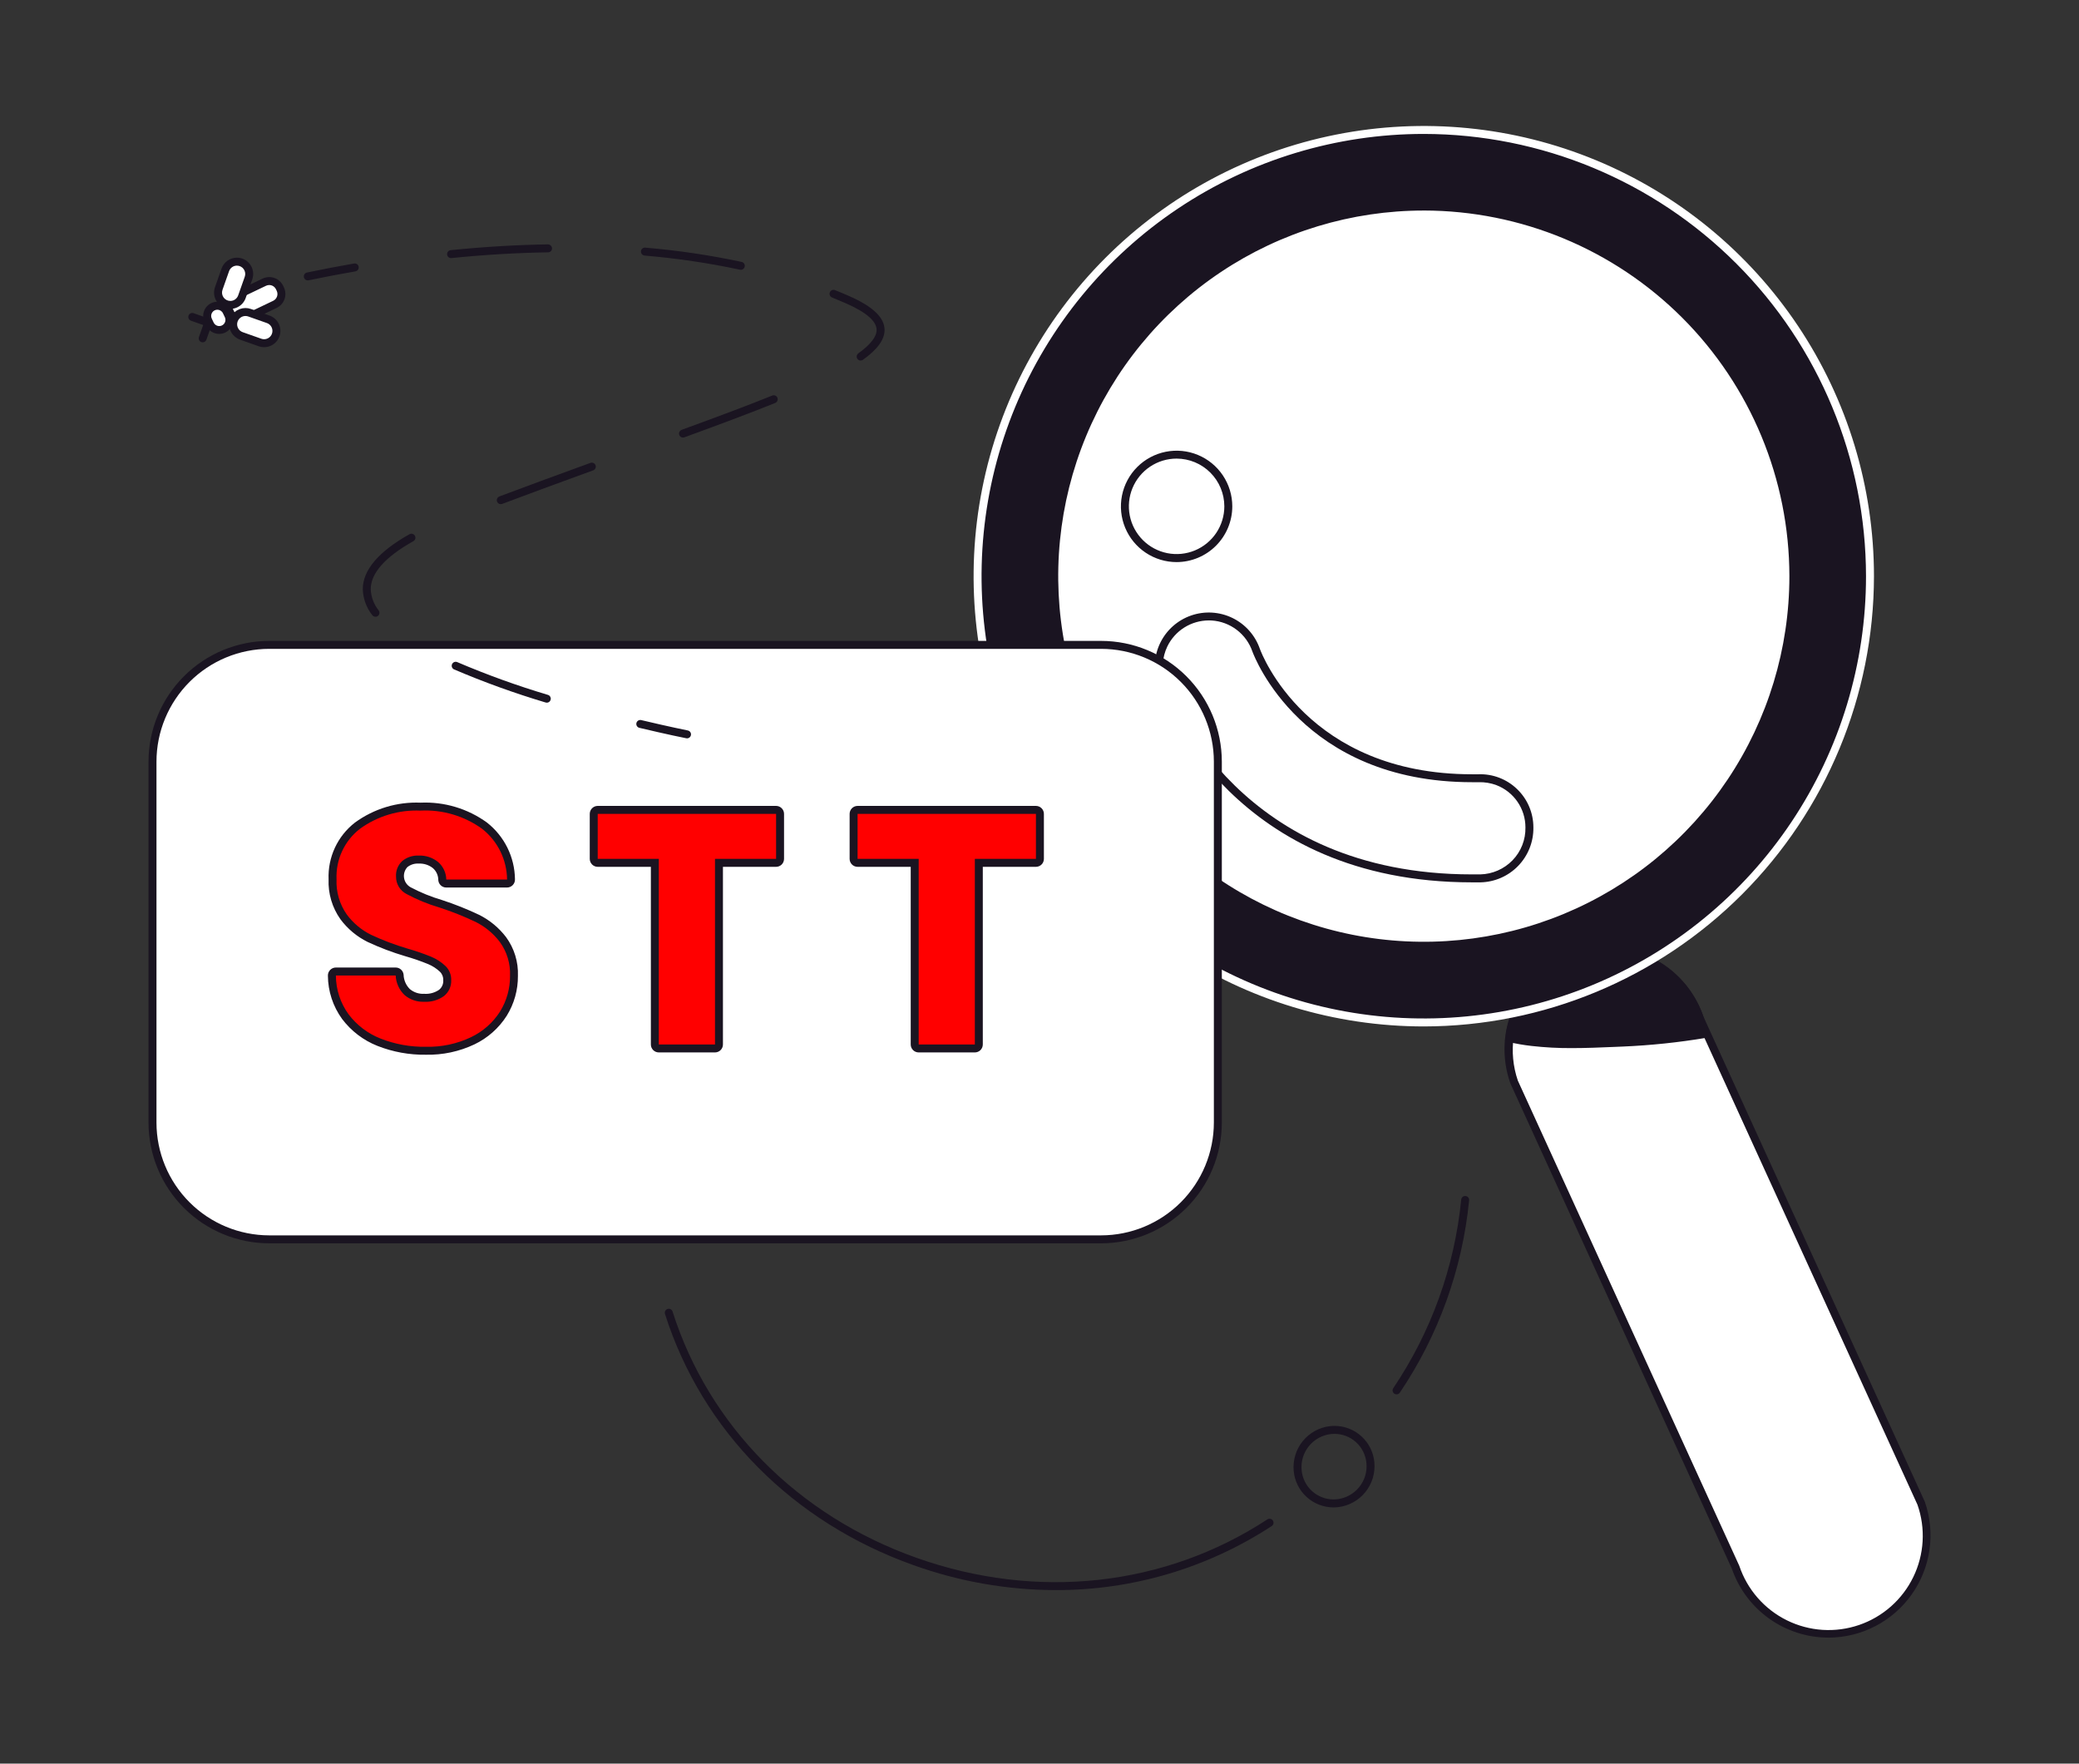 <svg width="224" height="190" viewBox="0 0 224 190" fill="none" xmlns="http://www.w3.org/2000/svg">
<rect x="0" y="0" width="224" height="190" fill="#333333" stroke="none"/>
<path d="M143.783 154.473C144.646 154.475 145.477 154.798 146.113 155.38C146.75 155.962 147.146 156.76 147.225 157.619C147.315 158.552 147.035 159.483 146.446 160.212C145.857 160.941 145.005 161.41 144.074 161.518C143.945 161.532 143.815 161.54 143.685 161.539C142.823 161.538 141.992 161.215 141.355 160.633C140.719 160.051 140.322 159.253 140.244 158.394C140.154 157.461 140.433 156.53 141.023 155.801C141.612 155.072 142.463 154.603 143.394 154.495C143.524 154.48 143.653 154.473 143.783 154.473ZM143.783 153.616C143.622 153.616 143.461 153.625 143.3 153.643C142.146 153.777 141.09 154.359 140.359 155.262C139.628 156.166 139.281 157.319 139.39 158.476C139.487 159.548 139.981 160.545 140.776 161.27C141.571 161.996 142.609 162.398 143.685 162.397C143.846 162.397 144.008 162.388 144.168 162.37C145.322 162.235 146.378 161.654 147.109 160.75C147.84 159.847 148.188 158.694 148.079 157.537C147.981 156.465 147.487 155.468 146.692 154.743C145.897 154.017 144.86 153.615 143.783 153.616Z" fill="#1A1421"/>
<path d="M70.135 132.082C70.027 132.083 69.923 132.042 69.844 131.969C69.764 131.896 69.715 131.796 69.707 131.688C69.433 128.318 69.536 124.928 70.012 121.581C70.02 121.525 70.038 121.471 70.067 121.423C70.096 121.374 70.133 121.331 70.178 121.297C70.224 121.263 70.275 121.239 70.329 121.225C70.384 121.21 70.441 121.207 70.497 121.215C70.553 121.223 70.607 121.242 70.655 121.271C70.704 121.3 70.746 121.338 70.78 121.383C70.814 121.428 70.838 121.48 70.852 121.534C70.866 121.589 70.869 121.646 70.861 121.702C70.393 124.986 70.293 128.312 70.561 131.619C70.566 131.675 70.559 131.731 70.542 131.785C70.525 131.839 70.497 131.888 70.461 131.931C70.424 131.974 70.38 132.009 70.33 132.035C70.28 132.061 70.225 132.076 70.169 132.081L70.135 132.082Z" fill="#1A1421"/>
<path d="M113.741 171.306C108.53 171.294 103.36 170.388 98.454 168.63C85.426 164.002 75.655 154.145 71.653 141.572C71.634 141.517 71.625 141.459 71.629 141.402C71.632 141.344 71.647 141.287 71.672 141.236C71.698 141.184 71.734 141.138 71.778 141.1C71.822 141.063 71.873 141.034 71.928 141.017C71.983 140.999 72.041 140.993 72.099 140.999C72.156 141.005 72.212 141.022 72.263 141.05C72.313 141.078 72.358 141.115 72.393 141.161C72.429 141.206 72.455 141.259 72.47 141.314C76.392 153.626 85.968 163.289 98.74 167.826C111.717 172.435 125.498 170.927 136.551 163.689C136.646 163.627 136.762 163.605 136.874 163.628C136.985 163.651 137.082 163.718 137.145 163.813C137.207 163.908 137.229 164.024 137.206 164.135C137.182 164.247 137.116 164.344 137.021 164.406C130.101 168.931 122.008 171.329 113.741 171.306Z" fill="#1A1421"/>
<path d="M150.469 150.221C150.39 150.221 150.314 150.199 150.247 150.158C150.18 150.118 150.125 150.059 150.089 149.989C150.053 149.92 150.037 149.842 150.042 149.763C150.047 149.685 150.074 149.61 150.119 149.546C154.204 143.488 156.718 136.509 157.436 129.238C157.441 129.181 157.457 129.126 157.484 129.075C157.511 129.025 157.548 128.98 157.592 128.944C157.636 128.908 157.688 128.881 157.742 128.865C157.797 128.849 157.855 128.844 157.912 128.85C157.969 128.857 158.024 128.875 158.074 128.903C158.123 128.931 158.167 128.969 158.202 129.015C158.237 129.06 158.262 129.112 158.277 129.167C158.292 129.223 158.295 129.28 158.287 129.337C157.554 136.75 154.988 143.865 150.82 150.039C150.781 150.096 150.728 150.141 150.667 150.173C150.606 150.205 150.538 150.221 150.469 150.221Z" fill="#1A1421"/>
<path d="M183.128 109.667C182.675 108.354 181.969 107.143 181.048 106.103C180.128 105.063 179.011 104.215 177.763 103.607C176.514 102.998 175.158 102.642 173.772 102.558C172.386 102.473 170.997 102.663 169.684 103.115C168.371 103.568 167.16 104.275 166.12 105.195C165.08 106.116 164.232 107.232 163.623 108.481C163.015 109.729 162.658 111.085 162.574 112.472C162.49 113.858 162.679 115.247 163.132 116.56L187.003 168.862C187.917 171.514 189.847 173.694 192.369 174.922C194.89 176.151 197.796 176.327 200.448 175.413C203.1 174.499 205.28 172.569 206.508 170.047C207.737 167.526 207.913 164.62 206.999 161.968L183.128 109.667Z" fill="white"/>
<path d="M196.992 176.427C194.703 176.422 192.472 175.704 190.61 174.373C188.747 173.043 187.345 171.165 186.598 169.002L162.742 116.737C162.253 115.369 162.04 113.918 162.115 112.467C162.19 111.016 162.552 109.595 163.179 108.284C163.807 106.974 164.687 105.801 165.77 104.833C166.853 103.865 168.117 103.12 169.489 102.643C170.861 102.166 172.314 101.965 173.765 102.052C175.215 102.139 176.633 102.513 177.938 103.151C179.243 103.789 180.409 104.679 181.368 105.77C182.328 106.861 183.061 108.131 183.527 109.507L207.39 161.792C207.966 163.452 208.138 165.225 207.89 166.965C207.642 168.704 206.982 170.359 205.964 171.791C204.947 173.223 203.601 174.392 202.041 175.198C200.48 176.005 198.749 176.427 196.992 176.429V176.427ZM173.14 102.959C171.523 102.961 169.93 103.349 168.493 104.09C167.056 104.831 165.817 105.905 164.878 107.221C163.939 108.537 163.328 110.058 163.095 111.658C162.863 113.258 163.015 114.891 163.54 116.42L187.396 168.684C187.821 169.953 188.493 171.126 189.373 172.135C190.253 173.143 191.324 173.968 192.524 174.561C193.724 175.154 195.03 175.504 196.365 175.59C197.701 175.676 199.041 175.497 200.307 175.064C201.574 174.63 202.742 173.95 203.744 173.063C204.747 172.176 205.564 171.099 206.148 169.895C206.733 168.69 207.073 167.382 207.15 166.046C207.227 164.709 207.039 163.371 206.596 162.108L182.725 109.806C182.037 107.811 180.744 106.079 179.027 104.852C177.309 103.625 175.252 102.963 173.141 102.959H173.14Z" fill="#1A1421"/>
<path d="M165.054 112.256C168.298 112.54 171.559 112.562 174.807 112.32C177.795 112.195 180.772 111.885 183.721 111.391L183.126 109.667C182.347 107.405 180.823 105.474 178.805 104.189C176.786 102.905 174.392 102.343 172.013 102.595C169.634 102.847 167.41 103.899 165.706 105.577C164.001 107.256 162.916 109.464 162.628 111.839C163.427 112.026 164.237 112.166 165.054 112.256Z" fill="#1A1421"/>
<path d="M169.372 112.916C167.911 112.925 166.452 112.847 165 112.682C164.169 112.589 163.343 112.445 162.528 112.253L162.158 112.163L162.204 111.785C162.504 109.314 163.633 107.017 165.407 105.271C167.181 103.524 169.494 102.43 171.97 102.168C174.445 101.905 176.937 102.49 179.037 103.827C181.137 105.163 182.722 107.172 183.533 109.526L184.293 111.73L183.793 111.815C180.825 112.311 177.83 112.623 174.823 112.75L173.919 112.788C172.423 112.85 170.901 112.916 169.372 112.916ZM163.11 111.508C163.69 111.634 164.335 111.737 165.105 111.831C168.023 112.102 170.959 112.135 173.883 111.93L174.789 111.892C177.591 111.774 180.384 111.493 183.153 111.05L182.724 109.806C181.987 107.667 180.557 105.836 178.659 104.603C176.762 103.37 174.507 102.807 172.253 103.002C169.999 103.198 167.875 104.141 166.219 105.682C164.562 107.224 163.469 109.274 163.111 111.508H163.11Z" fill="#1A1421"/>
<path d="M153.416 110.152C162.925 110.154 172.22 107.336 180.128 102.055C188.035 96.773 194.198 89.265 197.839 80.481C201.479 71.696 202.432 62.03 200.578 52.703C198.724 43.377 194.146 34.81 187.423 28.085C180.7 21.361 172.134 16.781 162.808 14.925C153.482 13.07 143.815 14.021 135.03 17.66C126.244 21.298 118.735 27.46 113.452 35.366C108.169 43.272 105.35 52.568 105.35 62.077C105.349 68.389 106.592 74.64 109.007 80.473C111.422 86.305 114.962 91.605 119.426 96.069C123.889 100.534 129.188 104.075 135.02 106.491C140.852 108.908 147.103 110.152 153.416 110.152Z" fill="#1A1421"/>
<path d="M153.415 110.581C143.821 110.583 134.442 107.74 126.465 102.411C118.487 97.083 112.268 89.508 108.595 80.645C104.923 71.782 103.961 62.03 105.831 52.62C107.702 43.211 112.32 34.567 119.103 27.782C125.886 20.998 134.529 16.377 143.938 14.505C153.347 12.633 163.1 13.593 171.964 17.264C180.828 20.934 188.403 27.151 193.734 35.128C199.064 43.105 201.909 52.483 201.909 62.077C201.895 74.935 196.782 87.263 187.691 96.356C178.6 105.449 166.273 110.565 153.415 110.581ZM153.415 14.429C143.991 14.427 134.778 17.22 126.941 22.454C119.104 27.689 112.995 35.129 109.387 43.836C105.779 52.542 104.834 62.122 106.672 71.366C108.509 80.609 113.046 89.1 119.709 95.764C126.373 102.429 134.862 106.968 144.105 108.807C153.348 110.647 162.929 109.704 171.636 106.098C180.343 102.492 187.785 96.385 193.021 88.549C198.257 80.713 201.052 71.501 201.052 62.077C201.039 49.445 196.016 37.335 187.085 28.403C178.155 19.47 166.046 14.445 153.415 14.429Z" fill="white"/>
<path d="M153.416 101.888C161.292 101.89 168.991 99.556 175.54 95.182C182.089 90.807 187.194 84.589 190.209 77.314C193.224 70.038 194.014 62.032 192.478 54.307C190.943 46.583 187.151 39.487 181.583 33.917C176.015 28.348 168.92 24.555 161.196 23.018C153.472 21.481 145.465 22.269 138.189 25.282C130.913 28.296 124.693 33.399 120.318 39.947C115.942 46.496 113.606 54.194 113.606 62.07C113.606 67.298 114.635 72.476 116.635 77.306C118.636 82.137 121.568 86.526 125.265 90.224C128.961 93.921 133.35 96.854 138.18 98.856C143.01 100.857 148.188 101.887 153.416 101.888Z" fill="white"/>
<path d="M153.416 102.317C145.456 102.319 137.674 99.96 131.054 95.539C124.435 91.118 119.275 84.832 116.227 77.478C113.18 70.124 112.381 62.032 113.933 54.224C115.485 46.417 119.318 39.245 124.946 33.615C130.574 27.986 137.746 24.152 145.553 22.598C153.36 21.045 161.453 21.841 168.807 24.887C176.162 27.933 182.448 33.091 186.871 39.71C191.294 46.329 193.654 54.111 193.654 62.071C193.644 72.74 189.402 82.97 181.858 90.515C174.314 98.06 164.086 102.305 153.416 102.317ZM153.416 22.682C145.625 22.68 138.009 24.989 131.53 29.316C125.051 33.643 120.001 39.794 117.018 46.992C114.036 54.189 113.254 62.109 114.773 69.751C116.292 77.392 120.043 84.412 125.551 89.921C131.06 95.431 138.078 99.183 145.719 100.704C153.361 102.224 161.281 101.445 168.479 98.463C175.677 95.482 181.829 90.433 186.158 83.956C190.486 77.478 192.797 69.862 192.796 62.071C192.786 51.629 188.634 41.617 181.252 34.232C173.869 26.848 163.858 22.693 153.416 22.68V22.682Z" fill="#1A1421"/>
<path d="M126.773 60.127C127.874 60.127 128.952 59.8 129.868 59.188C130.784 58.576 131.498 57.706 131.92 56.688C132.341 55.67 132.452 54.55 132.237 53.469C132.022 52.388 131.491 51.395 130.712 50.616C129.933 49.837 128.94 49.306 127.86 49.091C126.779 48.877 125.659 48.987 124.64 49.408C123.622 49.83 122.752 50.544 122.14 51.461C121.528 52.377 121.201 53.454 121.201 54.556C121.203 56.033 121.79 57.449 122.835 58.494C123.879 59.538 125.295 60.126 126.773 60.127Z" fill="white"/>
<path d="M126.772 60.556C125.586 60.556 124.426 60.204 123.439 59.544C122.452 58.885 121.683 57.948 121.229 56.852C120.775 55.755 120.656 54.549 120.888 53.385C121.119 52.221 121.691 51.152 122.53 50.313C123.369 49.474 124.438 48.903 125.602 48.671C126.766 48.439 127.972 48.558 129.068 49.012C130.165 49.467 131.102 50.236 131.761 51.222C132.42 52.209 132.772 53.369 132.772 54.556C132.77 56.146 132.137 57.671 131.012 58.795C129.887 59.92 128.363 60.553 126.772 60.556ZM126.772 49.406C125.755 49.406 124.761 49.708 123.915 50.273C123.07 50.838 122.41 51.641 122.021 52.581C121.632 53.52 121.53 54.554 121.728 55.552C121.927 56.55 122.417 57.466 123.136 58.185C123.855 58.904 124.771 59.394 125.769 59.593C126.767 59.791 127.801 59.689 128.74 59.3C129.68 58.911 130.483 58.252 131.049 57.406C131.614 56.56 131.915 55.566 131.915 54.549C131.913 53.185 131.37 51.879 130.406 50.915C129.442 49.951 128.136 49.408 126.772 49.406Z" fill="#1A1421"/>
<path d="M158.579 94.629C132.64 94.629 125.453 74.435 125.144 73.566C124.912 72.897 124.814 72.188 124.858 71.481C124.901 70.774 125.082 70.082 125.392 69.445C125.859 68.487 126.6 67.688 127.521 67.151C128.442 66.613 129.501 66.361 130.565 66.425C131.63 66.489 132.651 66.867 133.501 67.512C134.35 68.156 134.99 69.038 135.339 70.045C135.574 70.687 140.589 83.845 158.609 83.845H159.295C160.006 83.819 160.715 83.937 161.38 84.192C162.045 84.446 162.652 84.832 163.164 85.327C163.676 85.821 164.083 86.414 164.361 87.069C164.639 87.725 164.781 88.429 164.78 89.141C164.805 90.571 164.261 91.952 163.269 92.981C162.277 94.011 160.917 94.605 159.488 94.633L158.579 94.629Z" fill="white"/>
<path d="M158.579 95.058C133.104 95.058 125.522 75.898 124.741 73.715C124.491 72.993 124.386 72.228 124.431 71.465C124.477 70.702 124.672 69.955 125.006 69.267C125.68 67.878 126.879 66.814 128.338 66.309C129.797 65.803 131.397 65.899 132.786 66.573C134.175 67.248 135.239 68.446 135.744 69.905C135.943 70.45 140.887 83.415 158.609 83.415H159.295C160.061 83.387 160.825 83.515 161.541 83.79C162.257 84.065 162.91 84.482 163.461 85.015C164.016 85.549 164.457 86.189 164.758 86.898C165.059 87.607 165.214 88.369 165.213 89.139C165.238 90.681 164.65 92.17 163.579 93.28C162.508 94.39 161.041 95.029 159.499 95.059L158.579 95.058ZM130.236 66.84C129.307 66.843 128.397 67.106 127.609 67.599C126.821 68.093 126.187 68.797 125.779 69.633C125.495 70.219 125.328 70.856 125.288 71.507C125.248 72.158 125.338 72.81 125.552 73.425C126.311 75.551 133.695 94.201 158.582 94.201H159.493C160.806 94.17 162.054 93.624 162.968 92.681C163.421 92.213 163.777 91.659 164.016 91.052C164.254 90.445 164.37 89.797 164.357 89.145C164.359 88.158 164.061 87.193 163.502 86.379C162.943 85.565 162.151 84.94 161.229 84.586C160.616 84.356 159.965 84.249 159.311 84.269H158.612C140.299 84.269 135.15 70.765 134.939 70.19C134.619 69.261 134.03 68.447 133.248 67.852C132.465 67.257 131.524 66.907 130.543 66.847C130.439 66.843 130.338 66.84 130.236 66.84Z" fill="#1A1421"/>
<path d="M25.939 34.422C25.706 34.421 25.478 34.355 25.281 34.231C25.084 34.106 24.926 33.929 24.825 33.719L24.748 33.558C24.678 33.412 24.637 33.253 24.629 33.091C24.62 32.929 24.643 32.767 24.698 32.614C24.752 32.461 24.835 32.32 24.944 32.199C25.052 32.078 25.183 31.98 25.33 31.91L28.476 30.405C28.642 30.325 28.824 30.283 29.009 30.283C29.241 30.284 29.47 30.351 29.666 30.475C29.863 30.599 30.022 30.776 30.123 30.986L30.199 31.147C30.341 31.443 30.359 31.783 30.25 32.092C30.141 32.401 29.914 32.655 29.618 32.796L26.472 34.301C26.305 34.381 26.123 34.422 25.939 34.422Z" fill="white"/>
<path d="M29.008 30.708C29.16 30.708 29.31 30.752 29.439 30.833C29.567 30.914 29.671 31.03 29.737 31.168L29.814 31.329C29.906 31.522 29.918 31.744 29.847 31.946C29.776 32.148 29.627 32.314 29.434 32.406L26.287 33.911C26.094 34.004 25.872 34.015 25.67 33.944C25.468 33.873 25.303 33.724 25.211 33.531L25.134 33.37C25.041 33.176 25.029 32.955 25.101 32.753C25.172 32.551 25.32 32.386 25.514 32.293L28.66 30.788C28.769 30.736 28.887 30.708 29.008 30.708ZM29.008 29.851C28.759 29.851 28.514 29.907 28.29 30.015L25.144 31.52C24.746 31.711 24.44 32.052 24.293 32.468C24.146 32.884 24.171 33.342 24.361 33.74L24.438 33.901C24.575 34.183 24.788 34.421 25.053 34.588C25.319 34.755 25.626 34.843 25.939 34.844C26.188 34.844 26.434 34.789 26.658 34.681L29.804 33.176C30.202 32.985 30.508 32.644 30.654 32.228C30.801 31.811 30.777 31.354 30.587 30.956L30.511 30.795C30.374 30.512 30.161 30.273 29.895 30.105C29.63 29.938 29.322 29.849 29.008 29.848V29.851Z" fill="#1A1421"/>
<path d="M24.815 32.848C24.664 32.848 24.514 32.822 24.372 32.772C24.208 32.715 24.057 32.625 23.928 32.508C23.798 32.392 23.693 32.251 23.618 32.094C23.543 31.937 23.499 31.767 23.49 31.593C23.481 31.419 23.506 31.245 23.564 31.081L24.273 29.072C24.364 28.814 24.534 28.59 24.758 28.432C24.981 28.274 25.249 28.189 25.523 28.189C25.735 28.188 25.944 28.239 26.132 28.337C26.32 28.434 26.482 28.575 26.605 28.748C26.727 28.921 26.806 29.121 26.835 29.331C26.865 29.541 26.843 29.755 26.772 29.955L26.063 31.964C25.972 32.222 25.803 32.446 25.579 32.604C25.356 32.762 25.088 32.847 24.815 32.848Z" fill="white"/>
<path d="M25.526 28.617C25.669 28.617 25.811 28.651 25.938 28.717C26.066 28.782 26.175 28.878 26.259 28.995C26.341 29.112 26.395 29.247 26.415 29.39C26.434 29.532 26.42 29.677 26.372 29.812L25.663 31.821C25.601 31.996 25.487 32.148 25.335 32.255C25.184 32.363 25.003 32.421 24.817 32.421C24.674 32.421 24.532 32.386 24.405 32.32C24.278 32.254 24.168 32.158 24.085 32.041C24.003 31.924 23.949 31.789 23.929 31.647C23.91 31.505 23.924 31.36 23.972 31.225L24.68 29.217C24.742 29.042 24.856 28.89 25.008 28.782C25.159 28.675 25.34 28.617 25.526 28.617ZM25.526 27.76C25.163 27.76 24.809 27.873 24.513 28.083C24.217 28.292 23.993 28.589 23.871 28.931L23.163 30.94C23.009 31.378 23.034 31.86 23.235 32.28C23.436 32.7 23.795 33.022 24.233 33.177C24.672 33.332 25.154 33.306 25.574 33.106C25.994 32.905 26.316 32.546 26.471 32.107L27.18 30.098C27.273 29.834 27.302 29.55 27.263 29.273C27.224 28.995 27.119 28.73 26.957 28.501C26.795 28.272 26.581 28.085 26.332 27.956C26.082 27.828 25.806 27.76 25.526 27.76Z" fill="#1A1421"/>
<path d="M28.455 36.975C28.305 36.975 28.156 36.95 28.015 36.899L26.006 36.191C25.838 36.135 25.684 36.046 25.552 35.93C25.419 35.815 25.311 35.673 25.233 35.515C25.156 35.357 25.111 35.185 25.101 35.009C25.091 34.833 25.116 34.657 25.174 34.491C25.233 34.325 25.324 34.172 25.442 34.042C25.561 33.911 25.704 33.806 25.863 33.731C26.023 33.657 26.196 33.614 26.372 33.608C26.548 33.6 26.723 33.629 26.888 33.69L28.897 34.399C29.188 34.505 29.433 34.711 29.589 34.98C29.744 35.248 29.801 35.563 29.748 35.869C29.696 36.175 29.538 36.453 29.301 36.654C29.065 36.855 28.766 36.967 28.455 36.97V36.975Z" fill="white"/>
<path d="M26.448 34.043C26.549 34.043 26.65 34.06 26.746 34.094L28.754 34.803C28.954 34.873 29.123 35.012 29.23 35.194C29.337 35.377 29.377 35.591 29.341 35.8C29.305 36.009 29.197 36.198 29.035 36.335C28.873 36.471 28.668 36.546 28.456 36.545C28.354 36.545 28.253 36.528 28.158 36.494L26.149 35.785C25.95 35.715 25.781 35.577 25.674 35.394C25.566 35.211 25.527 34.997 25.562 34.788C25.598 34.579 25.707 34.39 25.869 34.253C26.031 34.117 26.236 34.042 26.448 34.043ZM26.448 33.185C26.034 33.185 25.633 33.331 25.316 33.598C25 33.865 24.788 34.235 24.718 34.643C24.648 35.051 24.724 35.471 24.934 35.828C25.144 36.185 25.473 36.456 25.864 36.593L27.872 37.302C28.089 37.379 28.32 37.412 28.549 37.4C28.779 37.388 29.005 37.33 29.213 37.231C29.42 37.131 29.607 36.992 29.761 36.821C29.915 36.649 30.033 36.449 30.11 36.232C30.186 36.015 30.22 35.785 30.207 35.555C30.195 35.325 30.137 35.1 30.038 34.892C29.939 34.684 29.799 34.498 29.628 34.344C29.457 34.19 29.257 34.071 29.04 33.995L27.031 33.286C26.844 33.219 26.646 33.185 26.448 33.185Z" fill="#1A1421"/>
<path d="M23.62 35.543C23.413 35.543 23.21 35.484 23.035 35.373C22.86 35.263 22.719 35.106 22.63 34.919L22.433 34.508C22.363 34.377 22.321 34.233 22.309 34.086C22.296 33.938 22.314 33.79 22.36 33.649C22.407 33.509 22.481 33.379 22.579 33.268C22.677 33.157 22.796 33.067 22.93 33.003C23.064 32.94 23.209 32.904 23.357 32.897C23.505 32.891 23.652 32.915 23.791 32.968C23.929 33.02 24.055 33.1 24.162 33.203C24.269 33.305 24.354 33.428 24.412 33.565L24.609 33.976C24.689 34.143 24.725 34.328 24.715 34.513C24.704 34.698 24.647 34.878 24.548 35.035C24.449 35.191 24.312 35.321 24.15 35.41C23.987 35.5 23.805 35.547 23.62 35.547V35.543Z" fill="white"/>
<path d="M23.422 33.367C23.548 33.367 23.671 33.403 23.777 33.47C23.883 33.538 23.968 33.633 24.022 33.747L24.219 34.159C24.259 34.238 24.283 34.325 24.289 34.414C24.295 34.502 24.284 34.592 24.255 34.676C24.226 34.76 24.181 34.837 24.122 34.904C24.063 34.97 23.991 35.024 23.911 35.063C23.831 35.101 23.743 35.123 23.654 35.127C23.566 35.132 23.477 35.118 23.393 35.088C23.31 35.057 23.233 35.011 23.168 34.95C23.103 34.89 23.05 34.817 23.013 34.736L22.816 34.323C22.767 34.222 22.745 34.109 22.752 33.997C22.758 33.884 22.793 33.775 22.852 33.68C22.912 33.584 22.995 33.505 23.094 33.451C23.193 33.396 23.303 33.367 23.416 33.367H23.422ZM23.416 32.51C23.188 32.509 22.963 32.56 22.758 32.659C22.393 32.834 22.113 33.146 21.979 33.528C21.844 33.909 21.866 34.328 22.041 34.693L22.238 35.106C22.363 35.365 22.558 35.584 22.802 35.737C23.045 35.891 23.326 35.972 23.614 35.973C23.842 35.974 24.067 35.922 24.272 35.823C24.636 35.649 24.917 35.336 25.052 34.955C25.186 34.574 25.164 34.154 24.99 33.789L24.793 33.377C24.668 33.118 24.473 32.899 24.229 32.746C23.986 32.592 23.704 32.511 23.416 32.51Z" fill="#1A1421"/>
<path d="M21.84 36.881C21.791 36.88 21.743 36.872 21.697 36.856C21.644 36.837 21.595 36.808 21.553 36.77C21.511 36.733 21.477 36.687 21.453 36.636C21.429 36.586 21.415 36.531 21.412 36.474C21.409 36.418 21.417 36.362 21.436 36.309L21.893 35.014L20.572 34.548C20.519 34.53 20.47 34.501 20.428 34.463C20.387 34.425 20.352 34.38 20.328 34.329C20.279 34.226 20.273 34.108 20.311 34.001C20.348 33.894 20.427 33.806 20.53 33.757C20.633 33.708 20.75 33.701 20.858 33.739L22.582 34.348C22.689 34.386 22.776 34.466 22.824 34.569C22.872 34.671 22.878 34.789 22.84 34.895L22.239 36.594C22.21 36.677 22.156 36.749 22.085 36.8C22.013 36.852 21.928 36.88 21.84 36.881Z" fill="#1A1421"/>
<path d="M118.639 69.475H29.008C27.357 69.475 25.721 69.8 24.195 70.432C22.669 71.064 21.283 71.99 20.115 73.158C18.947 74.325 18.02 75.712 17.388 77.238C16.756 78.763 16.431 80.399 16.431 82.05V120.943C16.431 122.594 16.756 124.23 17.388 125.755C18.021 127.281 18.947 128.668 20.115 129.835C21.283 131.003 22.669 131.929 24.195 132.561C25.721 133.193 27.357 133.518 29.008 133.518H118.639C120.291 133.518 121.926 133.193 123.452 132.561C124.978 131.929 126.364 131.003 127.532 129.835C128.7 128.667 129.626 127.281 130.258 125.755C130.89 124.23 131.216 122.594 131.216 120.943V82.05C131.216 80.399 130.891 78.763 130.259 77.238C129.627 75.712 128.7 74.326 127.532 73.158C126.364 71.99 124.978 71.064 123.452 70.432C121.926 69.8 120.291 69.475 118.639 69.475Z" fill="white"/>
<path d="M118.639 133.947H29.008C25.56 133.943 22.254 132.572 19.816 130.134C17.378 127.696 16.006 124.391 16.002 120.943V82.05C16.006 78.602 17.378 75.297 19.816 72.859C22.254 70.421 25.56 69.049 29.008 69.046H118.639C122.087 69.049 125.393 70.421 127.831 72.859C130.27 75.297 131.641 78.602 131.645 82.05V120.943C131.641 124.391 130.27 127.696 127.831 130.134C125.393 132.572 122.087 133.943 118.639 133.947ZM29.008 69.903C25.787 69.906 22.699 71.187 20.422 73.464C18.144 75.742 16.863 78.829 16.859 82.05V120.943C16.863 124.163 18.144 127.251 20.422 129.528C22.699 131.806 25.787 133.086 29.008 133.09H118.639C121.86 133.086 124.947 131.805 127.225 129.528C129.502 127.251 130.783 124.163 130.787 120.943V82.05C130.784 78.83 129.502 75.742 127.225 73.465C124.948 71.187 121.86 69.906 118.639 69.903H29.008Z" fill="#1A1421"/>
<path d="M45.889 113.201C44.163 113.227 42.449 112.916 40.842 112.284C39.4 111.717 38.143 110.762 37.21 109.525C36.277 108.239 35.771 106.693 35.763 105.105C35.761 105.048 35.771 104.991 35.792 104.937C35.813 104.884 35.844 104.835 35.884 104.794C35.924 104.753 35.972 104.72 36.025 104.698C36.077 104.676 36.134 104.664 36.191 104.664H42.633C42.739 104.664 42.842 104.703 42.921 104.774C43.001 104.845 43.05 104.943 43.061 105.049C43.087 105.741 43.378 106.396 43.875 106.878C44.387 107.31 45.045 107.531 45.714 107.495C46.375 107.535 47.029 107.35 47.572 106.97C47.777 106.805 47.94 106.594 48.047 106.354C48.154 106.113 48.203 105.851 48.188 105.588C48.196 105.363 48.157 105.138 48.072 104.929C47.987 104.719 47.86 104.53 47.697 104.374C47.292 103.99 46.82 103.684 46.305 103.469C45.482 103.134 44.641 102.845 43.786 102.602C42.419 102.198 41.084 101.693 39.791 101.09C38.696 100.547 37.746 99.751 37.019 98.769C36.189 97.588 35.773 96.166 35.835 94.724C35.789 93.619 36.009 92.518 36.474 91.515C36.94 90.511 37.638 89.633 38.512 88.954C40.485 87.518 42.887 86.793 45.325 86.897C47.785 86.786 50.211 87.511 52.207 88.954C53.084 89.644 53.796 90.521 54.29 91.522C54.784 92.523 55.048 93.622 55.062 94.738C55.065 94.796 55.056 94.854 55.036 94.908C55.016 94.963 54.984 95.013 54.944 95.055C54.904 95.097 54.856 95.13 54.803 95.153C54.749 95.176 54.692 95.188 54.633 95.188H48.085C47.975 95.188 47.87 95.146 47.79 95.071C47.711 94.996 47.663 94.893 47.656 94.784C47.654 94.482 47.587 94.184 47.461 93.909C47.334 93.635 47.151 93.391 46.923 93.192C46.411 92.782 45.767 92.573 45.112 92.605C44.573 92.574 44.042 92.745 43.623 93.084C43.439 93.256 43.297 93.468 43.206 93.703C43.116 93.938 43.079 94.19 43.098 94.441C43.095 94.754 43.18 95.06 43.343 95.326C43.507 95.593 43.741 95.808 44.02 95.947C45.12 96.535 46.277 97.008 47.473 97.36C48.828 97.801 50.154 98.329 51.441 98.94C52.521 99.481 53.462 100.261 54.193 101.221C55.017 102.353 55.435 103.73 55.38 105.129C55.393 106.571 54.996 107.987 54.236 109.212C53.428 110.473 52.283 111.483 50.931 112.126C49.357 112.872 47.63 113.24 45.889 113.201Z" fill="#FF0000"/>
<path d="M45.325 87.327C47.69 87.213 50.023 87.905 51.943 89.29C52.773 89.942 53.445 90.771 53.911 91.718C54.376 92.664 54.623 93.703 54.633 94.758H48.085C48.079 94.398 47.997 94.043 47.844 93.717C47.692 93.391 47.472 93.1 47.2 92.865C46.611 92.389 45.869 92.143 45.112 92.175C44.47 92.144 43.84 92.352 43.342 92.758C43.112 92.971 42.932 93.233 42.816 93.523C42.7 93.814 42.65 94.127 42.67 94.44C42.666 94.827 42.77 95.207 42.97 95.538C43.17 95.87 43.458 96.138 43.802 96.315C44.929 96.92 46.115 97.407 47.342 97.767C48.678 98.201 49.984 98.721 51.252 99.323C52.274 99.834 53.164 100.573 53.855 101.482C54.621 102.539 55.008 103.824 54.952 105.128C54.966 106.49 54.592 107.828 53.872 108.985C53.107 110.181 52.022 111.137 50.739 111.745C49.225 112.462 47.565 112.814 45.89 112.773C44.219 112.801 42.559 112.5 41.005 111.889C39.634 111.352 38.439 110.445 37.553 109.269C36.672 108.055 36.195 106.594 36.191 105.093H42.632C42.67 105.892 43.012 106.645 43.588 107.199C44.179 107.7 44.938 107.959 45.712 107.924C46.47 107.967 47.219 107.749 47.836 107.306C48.092 107.102 48.296 106.84 48.431 106.542C48.566 106.244 48.629 105.918 48.614 105.591C48.623 105.309 48.572 105.027 48.465 104.765C48.358 104.503 48.198 104.266 47.994 104.07C47.552 103.65 47.036 103.314 46.473 103.079C45.635 102.737 44.778 102.442 43.907 102.195C42.562 101.798 41.248 101.301 39.978 100.708C38.943 100.196 38.045 99.444 37.359 98.514C36.585 97.408 36.199 96.076 36.261 94.727C36.215 93.687 36.42 92.65 36.857 91.705C37.294 90.76 37.952 89.933 38.774 89.295C40.671 87.916 42.98 87.223 45.323 87.331L45.325 87.327ZM45.323 86.474C42.789 86.367 40.295 87.122 38.246 88.617C37.32 89.335 36.579 90.264 36.085 91.326C35.591 92.389 35.357 93.554 35.404 94.725C35.342 96.26 35.788 97.773 36.675 99.028C37.443 100.064 38.446 100.903 39.601 101.475C40.912 102.088 42.266 102.601 43.653 103.011C44.495 103.25 45.323 103.537 46.133 103.868C46.6 104.062 47.029 104.339 47.397 104.686C47.518 104.803 47.613 104.945 47.675 105.101C47.737 105.257 47.765 105.425 47.757 105.593C47.772 105.791 47.739 105.99 47.66 106.173C47.58 106.355 47.457 106.515 47.302 106.639C46.835 106.955 46.275 107.106 45.712 107.067C45.148 107.101 44.593 106.919 44.159 106.559C43.744 106.147 43.503 105.591 43.485 105.006C43.464 104.794 43.364 104.597 43.206 104.455C43.047 104.312 42.841 104.233 42.628 104.235H36.187C36.072 104.234 35.958 104.257 35.853 104.302C35.747 104.347 35.651 104.412 35.572 104.494C35.492 104.577 35.429 104.674 35.387 104.781C35.346 104.888 35.326 105.002 35.33 105.117C35.34 106.793 35.876 108.424 36.861 109.78C37.842 111.079 39.161 112.083 40.675 112.68C42.333 113.332 44.103 113.655 45.884 113.629C47.691 113.669 49.483 113.288 51.117 112.514C52.54 111.835 53.745 110.769 54.593 109.44C55.397 108.147 55.816 106.652 55.803 105.13C55.859 103.636 55.409 102.167 54.526 100.96C53.755 99.949 52.763 99.128 51.626 98.56C50.323 97.942 48.982 97.407 47.61 96.96C46.441 96.617 45.31 96.156 44.234 95.584C44.049 95.48 43.89 95.336 43.768 95.162C43.647 94.988 43.567 94.789 43.535 94.579C43.503 94.37 43.518 94.156 43.581 93.953C43.644 93.75 43.753 93.565 43.898 93.411C44.241 93.142 44.671 93.008 45.106 93.037C45.66 93.007 46.205 93.18 46.64 93.524C46.823 93.684 46.97 93.882 47.071 94.104C47.171 94.325 47.223 94.566 47.223 94.809C47.236 95.028 47.332 95.233 47.491 95.383C47.651 95.533 47.861 95.616 48.08 95.616H54.628C54.744 95.616 54.859 95.593 54.966 95.547C55.073 95.501 55.17 95.434 55.25 95.35C55.33 95.266 55.392 95.166 55.433 95.057C55.473 94.948 55.491 94.831 55.485 94.715C55.469 93.538 55.19 92.379 54.668 91.323C54.145 90.268 53.394 89.343 52.467 88.616C50.395 87.115 47.876 86.36 45.32 86.473L45.323 86.474Z" fill="#1A1421"/>
<path d="M70.983 112.953C70.869 112.953 70.76 112.908 70.68 112.828C70.599 112.747 70.554 112.638 70.554 112.524V92.958H64.399C64.286 92.958 64.177 92.913 64.096 92.832C64.016 92.752 63.971 92.643 63.971 92.529V87.68C63.971 87.567 64.016 87.458 64.096 87.377C64.177 87.297 64.286 87.252 64.399 87.252H83.619C83.732 87.252 83.841 87.297 83.922 87.377C84.002 87.458 84.047 87.567 84.047 87.68V92.529C84.047 92.643 84.002 92.752 83.922 92.832C83.841 92.913 83.732 92.958 83.619 92.958H77.467V112.524C77.467 112.638 77.422 112.747 77.341 112.828C77.261 112.908 77.152 112.953 77.038 112.953H70.983Z" fill="#FF0000"/>
<path d="M83.619 87.68V92.529H77.036V112.524H70.984V92.529H64.4V87.68H83.619ZM83.619 86.823H64.4C64.173 86.823 63.955 86.914 63.794 87.074C63.633 87.235 63.543 87.453 63.543 87.68V92.529C63.543 92.757 63.633 92.975 63.794 93.135C63.955 93.296 64.173 93.386 64.4 93.386H70.127V112.524C70.127 112.752 70.217 112.97 70.378 113.13C70.538 113.291 70.756 113.381 70.984 113.381H77.036C77.263 113.381 77.481 113.291 77.642 113.13C77.803 112.97 77.893 112.752 77.893 112.524V93.386H83.619C83.846 93.386 84.064 93.296 84.225 93.135C84.385 92.975 84.476 92.757 84.476 92.529V87.68C84.476 87.453 84.385 87.235 84.225 87.074C84.064 86.914 83.846 86.823 83.619 86.823Z" fill="#1A1421"/>
<path d="M98.982 112.953C98.868 112.953 98.759 112.908 98.679 112.828C98.599 112.747 98.553 112.638 98.553 112.524V92.958H92.398C92.285 92.958 92.176 92.913 92.095 92.832C92.015 92.752 91.97 92.643 91.97 92.529V87.68C91.97 87.567 92.015 87.458 92.095 87.377C92.176 87.297 92.285 87.252 92.398 87.252H111.617C111.731 87.252 111.84 87.297 111.92 87.377C112 87.458 112.045 87.567 112.045 87.68V92.529C112.045 92.643 112 92.752 111.92 92.832C111.84 92.913 111.731 92.958 111.617 92.958H105.463V112.524C105.463 112.638 105.418 112.747 105.337 112.828C105.257 112.908 105.148 112.953 105.034 112.953H98.982Z" fill="#FF0000"/>
<path d="M111.616 87.68V92.529H105.033V112.524H98.983V92.529H92.399V87.68H111.618H111.616ZM111.618 86.823H92.399C92.172 86.823 91.954 86.914 91.793 87.074C91.632 87.235 91.542 87.453 91.542 87.68V92.529C91.542 92.757 91.632 92.975 91.793 93.135C91.954 93.296 92.172 93.386 92.399 93.386H98.125V112.524C98.125 112.752 98.215 112.97 98.376 113.13C98.537 113.291 98.755 113.381 98.982 113.381H105.034C105.261 113.381 105.479 113.291 105.64 113.13C105.801 112.97 105.891 112.752 105.891 112.524V93.386H111.617C111.844 93.386 112.062 93.296 112.223 93.135C112.384 92.975 112.474 92.757 112.474 92.529V87.68C112.474 87.453 112.384 87.235 112.223 87.074C112.062 86.914 111.844 86.823 111.617 86.823H111.618Z" fill="#1A1421"/>
<path d="M74.022 79.542C73.993 79.543 73.965 79.54 73.936 79.534C73.917 79.534 71.902 79.129 68.9 78.414C68.844 78.402 68.79 78.379 68.743 78.347C68.696 78.314 68.656 78.272 68.625 78.224C68.594 78.175 68.574 78.121 68.564 78.064C68.555 78.008 68.557 77.95 68.57 77.894C68.584 77.838 68.608 77.786 68.642 77.74C68.676 77.693 68.719 77.654 68.769 77.625C68.818 77.596 68.873 77.577 68.93 77.569C68.986 77.562 69.044 77.565 69.1 77.581C72.083 78.292 74.084 78.69 74.103 78.695C74.209 78.715 74.302 78.774 74.367 78.86C74.43 78.945 74.46 79.052 74.449 79.159C74.438 79.265 74.388 79.364 74.308 79.435C74.229 79.507 74.125 79.545 74.018 79.544L74.022 79.542Z" fill="#1A1421"/>
<path d="M58.915 75.701C58.872 75.701 58.83 75.695 58.789 75.683C55.432 74.681 52.135 73.49 48.914 72.113C48.813 72.066 48.735 71.981 48.696 71.876C48.657 71.772 48.66 71.657 48.705 71.555C48.749 71.453 48.832 71.372 48.935 71.329C49.038 71.287 49.154 71.287 49.257 71.328C52.448 72.691 55.714 73.872 59.039 74.863C59.138 74.893 59.222 74.957 59.276 75.044C59.331 75.131 59.353 75.235 59.338 75.336C59.322 75.438 59.271 75.53 59.194 75.597C59.116 75.664 59.017 75.701 58.914 75.701H58.915ZM40.453 66.444C40.386 66.444 40.32 66.429 40.261 66.399C40.201 66.369 40.15 66.326 40.11 66.273C39.478 65.475 39.12 64.495 39.089 63.478C39.089 61.421 40.782 59.424 44.119 57.554C44.169 57.527 44.223 57.509 44.279 57.502C44.334 57.496 44.391 57.5 44.445 57.516C44.499 57.531 44.55 57.557 44.594 57.592C44.639 57.626 44.676 57.67 44.703 57.719C44.731 57.768 44.748 57.822 44.755 57.878C44.761 57.934 44.757 57.99 44.742 58.045C44.726 58.099 44.701 58.15 44.666 58.194C44.631 58.238 44.588 58.275 44.538 58.302C41.491 60.009 39.946 61.751 39.946 63.478C39.979 64.313 40.279 65.115 40.803 65.766C40.85 65.83 40.878 65.905 40.884 65.984C40.891 66.062 40.875 66.141 40.84 66.212C40.804 66.282 40.75 66.342 40.683 66.383C40.616 66.425 40.539 66.447 40.46 66.448L40.453 66.444ZM53.952 54.316C53.852 54.316 53.755 54.281 53.678 54.216C53.601 54.152 53.549 54.063 53.531 53.964C53.513 53.865 53.53 53.763 53.58 53.676C53.629 53.589 53.708 53.522 53.801 53.486C56.721 52.388 59.747 51.273 63.614 49.869C63.667 49.849 63.724 49.84 63.78 49.842C63.837 49.844 63.892 49.858 63.944 49.881C63.995 49.905 64.042 49.939 64.08 49.98C64.118 50.022 64.148 50.071 64.167 50.124C64.187 50.178 64.195 50.234 64.193 50.291C64.19 50.347 64.176 50.403 64.152 50.454C64.127 50.505 64.093 50.551 64.051 50.589C64.009 50.627 63.96 50.656 63.906 50.675C60.043 52.077 57.02 53.191 54.104 54.288C54.055 54.306 54.004 54.314 53.952 54.312V54.316ZM73.588 47.141C73.487 47.141 73.39 47.106 73.312 47.041C73.235 46.976 73.183 46.886 73.165 46.787C73.147 46.688 73.166 46.585 73.216 46.498C73.266 46.411 73.346 46.344 73.441 46.309C77.807 44.718 80.727 43.613 83.204 42.615C83.31 42.573 83.428 42.574 83.533 42.618C83.637 42.663 83.72 42.747 83.763 42.853C83.805 42.958 83.804 43.076 83.759 43.181C83.715 43.285 83.631 43.368 83.525 43.411C81.039 44.412 78.111 45.52 73.735 47.115C73.688 47.131 73.638 47.138 73.588 47.137V47.141ZM92.729 38.844C92.638 38.844 92.549 38.816 92.476 38.762C92.402 38.709 92.348 38.633 92.32 38.547C92.292 38.46 92.292 38.367 92.321 38.281C92.349 38.194 92.405 38.119 92.479 38.066C93.788 37.129 94.45 36.283 94.45 35.551C94.45 34.608 93.336 33.641 91.135 32.675C90.649 32.462 90.153 32.254 89.647 32.05C89.541 32.008 89.457 31.925 89.412 31.821C89.368 31.716 89.367 31.598 89.409 31.493C89.451 31.387 89.534 31.303 89.638 31.258C89.743 31.214 89.861 31.212 89.966 31.255C90.481 31.461 90.985 31.673 91.479 31.89C94.055 33.021 95.307 34.219 95.307 35.551C95.307 36.59 94.545 37.64 92.977 38.763C92.904 38.814 92.818 38.841 92.729 38.84V38.844ZM79.817 29.065C79.786 29.065 79.756 29.062 79.725 29.055C76.336 28.332 72.904 27.824 69.45 27.534C69.394 27.529 69.339 27.513 69.289 27.487C69.239 27.461 69.195 27.426 69.159 27.383C69.123 27.34 69.095 27.29 69.078 27.236C69.061 27.182 69.055 27.126 69.06 27.069C69.064 27.013 69.08 26.958 69.105 26.908C69.131 26.858 69.166 26.813 69.21 26.776C69.253 26.74 69.303 26.713 69.357 26.696C69.411 26.68 69.468 26.674 69.524 26.679C73.014 26.973 76.482 27.486 79.907 28.217C80.011 28.239 80.103 28.299 80.165 28.385C80.227 28.471 80.255 28.576 80.244 28.681C80.233 28.787 80.183 28.884 80.104 28.955C80.025 29.026 79.923 29.065 79.817 29.065ZM48.622 27.805C48.508 27.811 48.397 27.771 48.312 27.695C48.228 27.618 48.178 27.511 48.172 27.398C48.166 27.284 48.206 27.173 48.282 27.088C48.359 27.004 48.465 26.953 48.579 26.948C52.14 26.589 55.661 26.38 59.042 26.327C59.155 26.329 59.262 26.374 59.343 26.452C59.424 26.53 59.472 26.636 59.477 26.749C59.478 26.805 59.468 26.861 59.447 26.913C59.427 26.966 59.396 27.014 59.357 27.054C59.318 27.094 59.271 27.127 59.219 27.149C59.167 27.171 59.112 27.183 59.056 27.184C55.698 27.237 52.203 27.441 48.666 27.801L48.622 27.805Z" fill="#1A1421"/>
<path d="M33.161 30.206C33.055 30.207 32.953 30.167 32.874 30.096C32.795 30.025 32.745 29.927 32.735 29.821C32.724 29.715 32.753 29.609 32.816 29.524C32.879 29.438 32.971 29.379 33.076 29.358C34.77 29.007 36.474 28.682 38.142 28.39C38.198 28.38 38.255 28.38 38.311 28.392C38.366 28.404 38.419 28.427 38.466 28.459C38.512 28.491 38.552 28.533 38.583 28.58C38.613 28.628 38.634 28.682 38.644 28.738C38.654 28.794 38.652 28.851 38.64 28.906C38.627 28.962 38.604 29.014 38.571 29.06C38.538 29.106 38.496 29.146 38.448 29.176C38.399 29.206 38.346 29.226 38.29 29.235C36.63 29.524 34.935 29.848 33.25 30.198C33.221 30.204 33.191 30.207 33.161 30.206Z" fill="#1A1421"/>
</svg>
